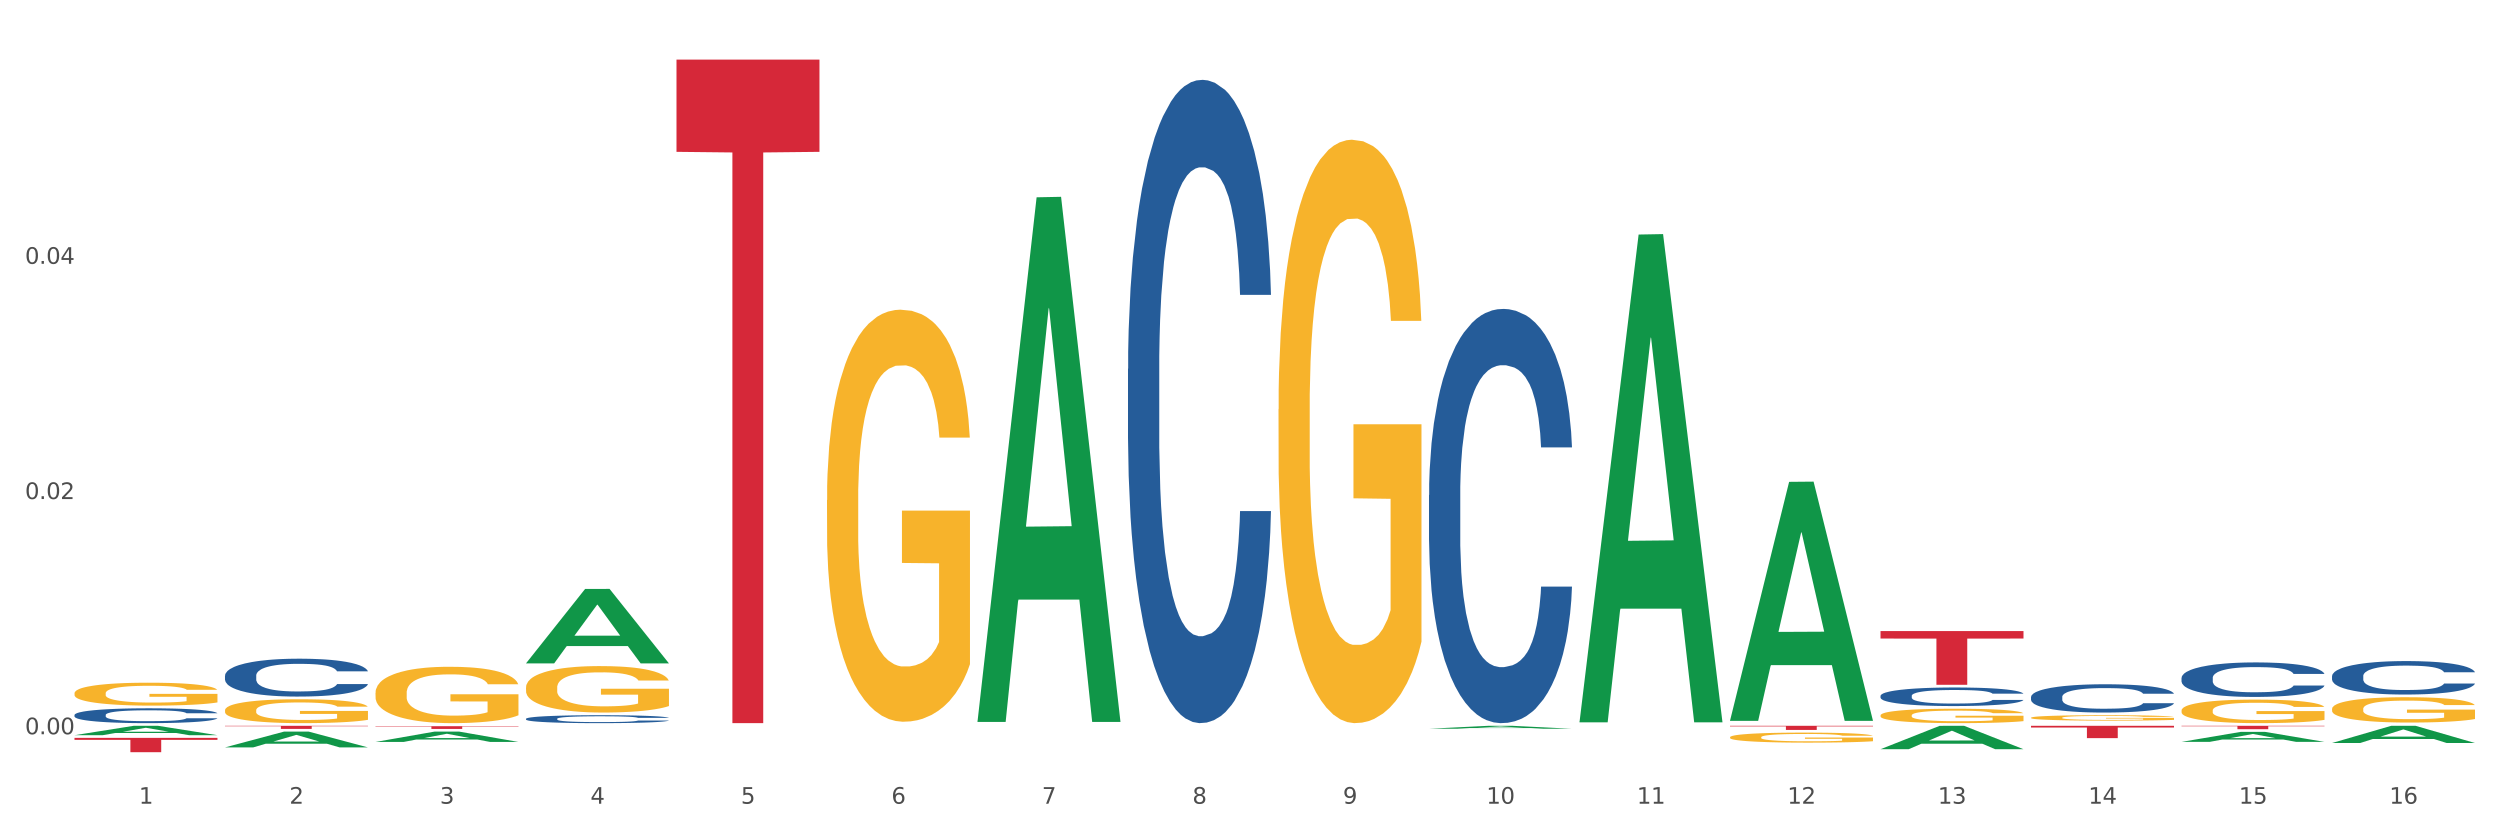 <?xml version="1.0" encoding="utf-8" standalone="no"?>
<!DOCTYPE svg PUBLIC "-//W3C//DTD SVG 1.1//EN"
  "http://www.w3.org/Graphics/SVG/1.1/DTD/svg11.dtd">
<svg xmlns:xlink="http://www.w3.org/1999/xlink" width="1080pt" height="360pt" viewBox="0 0 1080 360" xmlns="http://www.w3.org/2000/svg" version="1.1">
 <rect x="0" y="0" width="1080" height="360" fill="#333333" stroke="none"/>
 <defs>
  <style type="text/css">*{stroke-linejoin: round; stroke-linecap: butt}</style>
 </defs>
 <g id="figure_1">
  <g id="patch_1">
   <path d="M 0 360 
L 1080 360 
L 1080 0 
L 0 0 
z
" style="fill: #ffffff; stroke: #ffffff; stroke-linejoin: miter"/>
  </g>
  <g id="axes_1">
   <g id="matplotlib.axis_1">
    <g id="xtick_1">
     <g id="text_1">
      <!-- 1 -->
      <g style="fill: #4d4d4d" transform="translate(60.004 347.204) scale(0.096 -0.096)">
       <defs>
        <path id="DejaVuSans-31" d="M 794 531 
L 1825 531 
L 1825 4091 
L 703 3866 
L 703 4441 
L 1819 4666 
L 2450 4666 
L 2450 531 
L 3481 531 
L 3481 0 
L 794 0 
L 794 531 
z
" transform="scale(0.016)"/>
       </defs>
       <use xlink:href="#DejaVuSans-31"/>
      </g>
     </g>
    </g>
    <g id="xtick_2">
     <g id="text_2">
      <!-- 2 -->
      <g style="fill: #4d4d4d" transform="translate(125.021 347.204) scale(0.096 -0.096)">
       <defs>
        <path id="DejaVuSans-32" d="M 1228 531 
L 3431 531 
L 3431 0 
L 469 0 
L 469 531 
Q 828 903 1448 1529 
Q 2069 2156 2228 2338 
Q 2531 2678 2651 2914 
Q 2772 3150 2772 3378 
Q 2772 3750 2511 3984 
Q 2250 4219 1831 4219 
Q 1534 4219 1204 4116 
Q 875 4013 500 3803 
L 500 4441 
Q 881 4594 1212 4672 
Q 1544 4750 1819 4750 
Q 2544 4750 2975 4387 
Q 3406 4025 3406 3419 
Q 3406 3131 3298 2873 
Q 3191 2616 2906 2266 
Q 2828 2175 2409 1742 
Q 1991 1309 1228 531 
z
" transform="scale(0.016)"/>
       </defs>
       <use xlink:href="#DejaVuSans-32"/>
      </g>
     </g>
    </g>
    <g id="xtick_3">
     <g id="text_3">
      <!-- 3 -->
      <g style="fill: #4d4d4d" transform="translate(190.039 347.204) scale(0.096 -0.096)">
       <defs>
        <path id="DejaVuSans-33" d="M 2597 2516 
Q 3050 2419 3304 2112 
Q 3559 1806 3559 1356 
Q 3559 666 3084 287 
Q 2609 -91 1734 -91 
Q 1441 -91 1130 -33 
Q 819 25 488 141 
L 488 750 
Q 750 597 1062 519 
Q 1375 441 1716 441 
Q 2309 441 2620 675 
Q 2931 909 2931 1356 
Q 2931 1769 2642 2001 
Q 2353 2234 1838 2234 
L 1294 2234 
L 1294 2753 
L 1863 2753 
Q 2328 2753 2575 2939 
Q 2822 3125 2822 3475 
Q 2822 3834 2567 4026 
Q 2313 4219 1838 4219 
Q 1578 4219 1281 4162 
Q 984 4106 628 3988 
L 628 4550 
Q 988 4650 1302 4700 
Q 1616 4750 1894 4750 
Q 2613 4750 3031 4423 
Q 3450 4097 3450 3541 
Q 3450 3153 3228 2886 
Q 3006 2619 2597 2516 
z
" transform="scale(0.016)"/>
       </defs>
       <use xlink:href="#DejaVuSans-33"/>
      </g>
     </g>
    </g>
    <g id="xtick_4">
     <g id="text_4">
      <!-- 4 -->
      <g style="fill: #4d4d4d" transform="translate(255.056 347.204) scale(0.096 -0.096)">
       <defs>
        <path id="DejaVuSans-34" d="M 2419 4116 
L 825 1625 
L 2419 1625 
L 2419 4116 
z
M 2253 4666 
L 3047 4666 
L 3047 1625 
L 3713 1625 
L 3713 1100 
L 3047 1100 
L 3047 0 
L 2419 0 
L 2419 1100 
L 313 1100 
L 313 1709 
L 2253 4666 
z
" transform="scale(0.016)"/>
       </defs>
       <use xlink:href="#DejaVuSans-34"/>
      </g>
     </g>
    </g>
    <g id="xtick_5">
     <g id="text_5">
      <!-- 5 -->
      <g style="fill: #4d4d4d" transform="translate(320.073 347.204) scale(0.096 -0.096)">
       <defs>
        <path id="DejaVuSans-35" d="M 691 4666 
L 3169 4666 
L 3169 4134 
L 1269 4134 
L 1269 2991 
Q 1406 3038 1543 3061 
Q 1681 3084 1819 3084 
Q 2600 3084 3056 2656 
Q 3513 2228 3513 1497 
Q 3513 744 3044 326 
Q 2575 -91 1722 -91 
Q 1428 -91 1123 -41 
Q 819 9 494 109 
L 494 744 
Q 775 591 1075 516 
Q 1375 441 1709 441 
Q 2250 441 2565 725 
Q 2881 1009 2881 1497 
Q 2881 1984 2565 2268 
Q 2250 2553 1709 2553 
Q 1456 2553 1204 2497 
Q 953 2441 691 2322 
L 691 4666 
z
" transform="scale(0.016)"/>
       </defs>
       <use xlink:href="#DejaVuSans-35"/>
      </g>
     </g>
    </g>
    <g id="xtick_6">
     <g id="text_6">
      <!-- 6 -->
      <g style="fill: #4d4d4d" transform="translate(385.09 347.204) scale(0.096 -0.096)">
       <defs>
        <path id="DejaVuSans-36" d="M 2113 2584 
Q 1688 2584 1439 2293 
Q 1191 2003 1191 1497 
Q 1191 994 1439 701 
Q 1688 409 2113 409 
Q 2538 409 2786 701 
Q 3034 994 3034 1497 
Q 3034 2003 2786 2293 
Q 2538 2584 2113 2584 
z
M 3366 4563 
L 3366 3988 
Q 3128 4100 2886 4159 
Q 2644 4219 2406 4219 
Q 1781 4219 1451 3797 
Q 1122 3375 1075 2522 
Q 1259 2794 1537 2939 
Q 1816 3084 2150 3084 
Q 2853 3084 3261 2657 
Q 3669 2231 3669 1497 
Q 3669 778 3244 343 
Q 2819 -91 2113 -91 
Q 1303 -91 875 529 
Q 447 1150 447 2328 
Q 447 3434 972 4092 
Q 1497 4750 2381 4750 
Q 2619 4750 2861 4703 
Q 3103 4656 3366 4563 
z
" transform="scale(0.016)"/>
       </defs>
       <use xlink:href="#DejaVuSans-36"/>
      </g>
     </g>
    </g>
    <g id="xtick_7">
     <g id="text_7">
      <!-- 7 -->
      <g style="fill: #4d4d4d" transform="translate(450.108 347.204) scale(0.096 -0.096)">
       <defs>
        <path id="DejaVuSans-37" d="M 525 4666 
L 3525 4666 
L 3525 4397 
L 1831 0 
L 1172 0 
L 2766 4134 
L 525 4134 
L 525 4666 
z
" transform="scale(0.016)"/>
       </defs>
       <use xlink:href="#DejaVuSans-37"/>
      </g>
     </g>
    </g>
    <g id="xtick_8">
     <g id="text_8">
      <!-- 8 -->
      <g style="fill: #4d4d4d" transform="translate(515.125 347.204) scale(0.096 -0.096)">
       <defs>
        <path id="DejaVuSans-38" d="M 2034 2216 
Q 1584 2216 1326 1975 
Q 1069 1734 1069 1313 
Q 1069 891 1326 650 
Q 1584 409 2034 409 
Q 2484 409 2743 651 
Q 3003 894 3003 1313 
Q 3003 1734 2745 1975 
Q 2488 2216 2034 2216 
z
M 1403 2484 
Q 997 2584 770 2862 
Q 544 3141 544 3541 
Q 544 4100 942 4425 
Q 1341 4750 2034 4750 
Q 2731 4750 3128 4425 
Q 3525 4100 3525 3541 
Q 3525 3141 3298 2862 
Q 3072 2584 2669 2484 
Q 3125 2378 3379 2068 
Q 3634 1759 3634 1313 
Q 3634 634 3220 271 
Q 2806 -91 2034 -91 
Q 1263 -91 848 271 
Q 434 634 434 1313 
Q 434 1759 690 2068 
Q 947 2378 1403 2484 
z
M 1172 3481 
Q 1172 3119 1398 2916 
Q 1625 2713 2034 2713 
Q 2441 2713 2670 2916 
Q 2900 3119 2900 3481 
Q 2900 3844 2670 4047 
Q 2441 4250 2034 4250 
Q 1625 4250 1398 4047 
Q 1172 3844 1172 3481 
z
" transform="scale(0.016)"/>
       </defs>
       <use xlink:href="#DejaVuSans-38"/>
      </g>
     </g>
    </g>
    <g id="xtick_9">
     <g id="text_9">
      <!-- 9 -->
      <g style="fill: #4d4d4d" transform="translate(580.142 347.204) scale(0.096 -0.096)">
       <defs>
        <path id="DejaVuSans-39" d="M 703 97 
L 703 672 
Q 941 559 1184 500 
Q 1428 441 1663 441 
Q 2288 441 2617 861 
Q 2947 1281 2994 2138 
Q 2813 1869 2534 1725 
Q 2256 1581 1919 1581 
Q 1219 1581 811 2004 
Q 403 2428 403 3163 
Q 403 3881 828 4315 
Q 1253 4750 1959 4750 
Q 2769 4750 3195 4129 
Q 3622 3509 3622 2328 
Q 3622 1225 3098 567 
Q 2575 -91 1691 -91 
Q 1453 -91 1209 -44 
Q 966 3 703 97 
z
M 1959 2075 
Q 2384 2075 2632 2365 
Q 2881 2656 2881 3163 
Q 2881 3666 2632 3958 
Q 2384 4250 1959 4250 
Q 1534 4250 1286 3958 
Q 1038 3666 1038 3163 
Q 1038 2656 1286 2365 
Q 1534 2075 1959 2075 
z
" transform="scale(0.016)"/>
       </defs>
       <use xlink:href="#DejaVuSans-39"/>
      </g>
     </g>
    </g>
    <g id="xtick_10">
     <g id="text_10">
      <!-- 10 -->
      <g style="fill: #4d4d4d" transform="translate(642.105 347.204) scale(0.096 -0.096)">
       <defs>
        <path id="DejaVuSans-30" d="M 2034 4250 
Q 1547 4250 1301 3770 
Q 1056 3291 1056 2328 
Q 1056 1369 1301 889 
Q 1547 409 2034 409 
Q 2525 409 2770 889 
Q 3016 1369 3016 2328 
Q 3016 3291 2770 3770 
Q 2525 4250 2034 4250 
z
M 2034 4750 
Q 2819 4750 3233 4129 
Q 3647 3509 3647 2328 
Q 3647 1150 3233 529 
Q 2819 -91 2034 -91 
Q 1250 -91 836 529 
Q 422 1150 422 2328 
Q 422 3509 836 4129 
Q 1250 4750 2034 4750 
z
" transform="scale(0.016)"/>
       </defs>
       <use xlink:href="#DejaVuSans-31"/>
       <use xlink:href="#DejaVuSans-30" transform="translate(63.623 0)"/>
      </g>
     </g>
    </g>
    <g id="xtick_11">
     <g id="text_11">
      <!-- 11 -->
      <g style="fill: #4d4d4d" transform="translate(707.123 347.204) scale(0.096 -0.096)">
       <use xlink:href="#DejaVuSans-31"/>
       <use xlink:href="#DejaVuSans-31" transform="translate(63.623 0)"/>
      </g>
     </g>
    </g>
    <g id="xtick_12">
     <g id="text_12">
      <!-- 12 -->
      <g style="fill: #4d4d4d" transform="translate(772.14 347.204) scale(0.096 -0.096)">
       <use xlink:href="#DejaVuSans-31"/>
       <use xlink:href="#DejaVuSans-32" transform="translate(63.623 0)"/>
      </g>
     </g>
    </g>
    <g id="xtick_13">
     <g id="text_13">
      <!-- 13 -->
      <g style="fill: #4d4d4d" transform="translate(837.157 347.204) scale(0.096 -0.096)">
       <use xlink:href="#DejaVuSans-31"/>
       <use xlink:href="#DejaVuSans-33" transform="translate(63.623 0)"/>
      </g>
     </g>
    </g>
    <g id="xtick_14">
     <g id="text_14">
      <!-- 14 -->
      <g style="fill: #4d4d4d" transform="translate(902.174 347.204) scale(0.096 -0.096)">
       <use xlink:href="#DejaVuSans-31"/>
       <use xlink:href="#DejaVuSans-34" transform="translate(63.623 0)"/>
      </g>
     </g>
    </g>
    <g id="xtick_15">
     <g id="text_15">
      <!-- 15 -->
      <g style="fill: #4d4d4d" transform="translate(967.192 347.204) scale(0.096 -0.096)">
       <use xlink:href="#DejaVuSans-31"/>
       <use xlink:href="#DejaVuSans-35" transform="translate(63.623 0)"/>
      </g>
     </g>
    </g>
    <g id="xtick_16">
     <g id="text_16">
      <!-- 16 -->
      <g style="fill: #4d4d4d" transform="translate(1032.209 347.204) scale(0.096 -0.096)">
       <use xlink:href="#DejaVuSans-31"/>
       <use xlink:href="#DejaVuSans-36" transform="translate(63.623 0)"/>
      </g>
     </g>
    </g>
    <g id="xtick_17"/>
    <g id="xtick_18"/>
    <g id="xtick_19"/>
    <g id="xtick_20"/>
    <g id="xtick_21"/>
    <g id="xtick_22"/>
    <g id="xtick_23"/>
    <g id="xtick_24"/>
    <g id="xtick_25"/>
    <g id="xtick_26"/>
    <g id="xtick_27"/>
    <g id="xtick_28"/>
    <g id="xtick_29"/>
    <g id="xtick_30"/>
    <g id="xtick_31"/>
   </g>
   <g id="matplotlib.axis_2">
    <g id="ytick_1">
     <g id="text_17">
      <!-- 0.00 -->
      <g style="fill: #4d4d4d" transform="translate(10.8 317.199) scale(0.096 -0.096)">
       <defs>
        <path id="DejaVuSans-2e" d="M 684 794 
L 1344 794 
L 1344 0 
L 684 0 
L 684 794 
z
" transform="scale(0.016)"/>
       </defs>
       <use xlink:href="#DejaVuSans-30"/>
       <use xlink:href="#DejaVuSans-2e" transform="translate(63.623 0)"/>
       <use xlink:href="#DejaVuSans-30" transform="translate(95.41 0)"/>
       <use xlink:href="#DejaVuSans-30" transform="translate(159.033 0)"/>
      </g>
     </g>
    </g>
    <g id="ytick_2">
     <g id="text_18">
      <!-- 0.02 -->
      <g style="fill: #4d4d4d" transform="translate(10.8 215.584) scale(0.096 -0.096)">
       <use xlink:href="#DejaVuSans-30"/>
       <use xlink:href="#DejaVuSans-2e" transform="translate(63.623 0)"/>
       <use xlink:href="#DejaVuSans-30" transform="translate(95.41 0)"/>
       <use xlink:href="#DejaVuSans-32" transform="translate(159.033 0)"/>
      </g>
     </g>
    </g>
    <g id="ytick_3">
     <g id="text_19">
      <!-- 0.04 -->
      <g style="fill: #4d4d4d" transform="translate(10.8 113.969) scale(0.096 -0.096)">
       <use xlink:href="#DejaVuSans-30"/>
       <use xlink:href="#DejaVuSans-2e" transform="translate(63.623 0)"/>
       <use xlink:href="#DejaVuSans-30" transform="translate(95.41 0)"/>
       <use xlink:href="#DejaVuSans-34" transform="translate(159.033 0)"/>
      </g>
     </g>
    </g>
    <g id="ytick_4"/>
    <g id="ytick_5"/>
    <g id="ytick_6"/>
   </g>
   <g id="PolyCollection_1">
    <path d="M 617.33 314.816 
L 617.394 314.814 
L 642.865 313.553 
L 653.435 313.552 
L 679.097 314.818 
L 666.871 314.818 
L 661.331 314.523 
L 635.032 314.523 
L 634.841 314.528 
L 629.492 314.818 
L 617.33 314.818 
L 617.33 314.816 
L 638.343 314.347 
L 658.02 314.346 
L 648.277 313.822 
L 648.15 313.819 
L 648.022 313.823 
L 638.28 314.346 
L 638.343 314.347 
L 617.33 314.816 
z
" clip-path="url(#pe4c77bb2f1)" style="fill: #109648"/>
    <path d="M 162.209 320.513 
L 162.273 320.509 
L 187.744 316.051 
L 198.314 316.047 
L 223.976 320.521 
L 211.75 320.521 
L 206.21 319.479 
L 179.912 319.479 
L 179.721 319.496 
L 174.372 320.521 
L 162.209 320.521 
L 162.209 320.513 
L 183.223 318.858 
L 202.899 318.853 
L 193.156 317.001 
L 193.029 316.992 
L 192.902 317.005 
L 183.159 318.853 
L 183.223 318.858 
L 162.209 320.513 
z
" clip-path="url(#pe4c77bb2f1)" style="fill: #109648"/>
    <path d="M 97.192 322.87 
L 97.256 322.864 
L 122.727 316.046 
L 133.297 316.039 
L 158.959 322.883 
L 146.733 322.883 
L 141.193 321.29 
L 114.894 321.29 
L 114.703 321.315 
L 109.354 322.883 
L 97.192 322.883 
L 97.192 322.87 
L 118.206 320.339 
L 137.882 320.332 
L 128.139 317.498 
L 128.012 317.485 
L 127.884 317.505 
L 118.142 320.332 
L 118.206 320.339 
L 97.192 322.87 
z
" clip-path="url(#pe4c77bb2f1)" style="fill: #109648"/>
    <path d="M 32.175 299.503 
L 32.248 299.494 
L 32.248 299.168 
L 32.394 298.888 
L 33.123 298.209 
L 34.217 297.648 
L 35.019 297.35 
L 35.821 297.106 
L 36.769 296.861 
L 37.936 296.608 
L 40.051 296.237 
L 41.363 296.047 
L 42.968 295.848 
L 45.885 295.559 
L 47.999 295.396 
L 50.187 295.26 
L 53.76 295.097 
L 56.094 295.025 
L 58.573 294.971 
L 61.563 294.935 
L 63.824 294.926 
L 68.783 294.953 
L 73.012 295.034 
L 75.054 295.097 
L 77.679 295.206 
L 79.065 295.278 
L 81.326 295.423 
L 83.659 295.613 
L 85.263 295.776 
L 87.67 296.083 
L 89.493 296.391 
L 91.17 296.771 
L 92.045 297.033 
L 92.702 297.278 
L 93.285 297.558 
L 93.868 298.001 
L 80.742 298.001 
L 80.232 297.685 
L 79.43 297.386 
L 78.263 297.097 
L 77.242 296.916 
L 75.492 296.69 
L 73.887 296.545 
L 72.21 296.436 
L 70.168 296.346 
L 68.564 296.301 
L 66.303 296.264 
L 61.855 296.273 
L 58.865 296.346 
L 56.823 296.436 
L 55.511 296.518 
L 54.344 296.608 
L 53.031 296.735 
L 51.5 296.925 
L 50.406 297.097 
L 49.312 297.314 
L 48.437 297.531 
L 47.635 297.784 
L 46.979 298.056 
L 46.468 298.336 
L 46.031 298.68 
L 45.666 299.25 
L 45.666 300.489 
L 45.812 300.769 
L 46.176 301.14 
L 46.614 301.421 
L 47.343 301.755 
L 47.999 301.982 
L 49.239 302.307 
L 50.625 302.579 
L 51.719 302.75 
L 52.812 302.895 
L 54.708 303.094 
L 56.823 303.257 
L 58.646 303.357 
L 61.126 303.447 
L 62.803 303.483 
L 64.261 303.501 
L 67.835 303.501 
L 70.387 303.474 
L 73.231 303.411 
L 75.419 303.329 
L 77.242 303.23 
L 79.284 303.067 
L 80.596 302.913 
L 80.596 301.023 
L 64.553 301.014 
L 64.553 299.756 
L 93.941 299.756 
L 93.941 303.447 
L 92.702 303.637 
L 91.316 303.809 
L 89.858 303.963 
L 87.67 304.153 
L 85.045 304.334 
L 82.711 304.46 
L 80.232 304.569 
L 77.315 304.668 
L 73.523 304.759 
L 71.189 304.795 
L 68.272 304.822 
L 64.845 304.831 
L 61.855 304.813 
L 58.938 304.768 
L 55.875 304.686 
L 52.885 304.569 
L 50.625 304.451 
L 48.364 304.306 
L 45.958 304.116 
L 44.062 303.935 
L 42.603 303.773 
L 40.999 303.565 
L 39.249 303.293 
L 37.936 303.049 
L 36.769 302.796 
L 35.529 302.47 
L 34.654 302.19 
L 33.779 301.837 
L 33.269 301.574 
L 32.685 301.167 
L 32.248 300.597 
L 32.175 299.503 
z
" clip-path="url(#pe4c77bb2f1)" style="fill: #f7b32b"/>
    <path d="M 97.192 306.846 
L 97.265 306.836 
L 97.265 306.497 
L 97.411 306.204 
L 98.14 305.497 
L 99.234 304.912 
L 100.036 304.601 
L 100.838 304.346 
L 101.786 304.091 
L 102.953 303.827 
L 105.068 303.441 
L 106.381 303.243 
L 107.985 303.035 
L 110.902 302.733 
L 113.017 302.564 
L 115.204 302.422 
L 118.778 302.252 
L 121.111 302.177 
L 123.591 302.12 
L 126.58 302.083 
L 128.841 302.073 
L 133.8 302.101 
L 138.03 302.186 
L 140.071 302.252 
L 142.697 302.365 
L 144.082 302.441 
L 146.343 302.592 
L 148.676 302.79 
L 150.281 302.96 
L 152.687 303.28 
L 154.51 303.601 
L 156.188 303.997 
L 157.063 304.271 
L 157.719 304.525 
L 158.302 304.818 
L 158.886 305.28 
L 145.759 305.28 
L 145.249 304.95 
L 144.447 304.639 
L 143.28 304.337 
L 142.259 304.148 
L 140.509 303.912 
L 138.905 303.761 
L 137.227 303.648 
L 135.185 303.554 
L 133.581 303.507 
L 131.321 303.469 
L 126.872 303.478 
L 123.882 303.554 
L 121.84 303.648 
L 120.528 303.733 
L 119.361 303.827 
L 118.048 303.959 
L 116.517 304.157 
L 115.423 304.337 
L 114.329 304.563 
L 113.454 304.789 
L 112.652 305.054 
L 111.996 305.336 
L 111.485 305.629 
L 111.048 305.987 
L 110.683 306.581 
L 110.683 307.874 
L 110.829 308.166 
L 111.194 308.553 
L 111.631 308.845 
L 112.36 309.194 
L 113.017 309.43 
L 114.256 309.769 
L 115.642 310.052 
L 116.736 310.232 
L 117.83 310.382 
L 119.726 310.59 
L 121.84 310.76 
L 123.664 310.863 
L 126.143 310.958 
L 127.82 310.995 
L 129.279 311.014 
L 132.852 311.014 
L 135.404 310.986 
L 138.248 310.92 
L 140.436 310.835 
L 142.259 310.731 
L 144.301 310.562 
L 145.614 310.401 
L 145.614 308.43 
L 129.57 308.421 
L 129.57 307.11 
L 158.959 307.11 
L 158.959 310.958 
L 157.719 311.156 
L 156.333 311.335 
L 154.875 311.495 
L 152.687 311.693 
L 150.062 311.882 
L 147.728 312.014 
L 145.249 312.127 
L 142.332 312.231 
L 138.54 312.325 
L 136.206 312.363 
L 133.289 312.391 
L 129.862 312.401 
L 126.872 312.382 
L 123.955 312.335 
L 120.892 312.25 
L 117.903 312.127 
L 115.642 312.005 
L 113.381 311.854 
L 110.975 311.656 
L 109.079 311.467 
L 107.62 311.297 
L 106.016 311.08 
L 104.266 310.797 
L 102.953 310.543 
L 101.786 310.279 
L 100.547 309.939 
L 99.672 309.647 
L 98.797 309.279 
L 98.286 309.005 
L 97.703 308.581 
L 97.265 307.987 
L 97.192 306.846 
z
" clip-path="url(#pe4c77bb2f1)" style="fill: #f7b32b"/>
    <path d="M 812.382 323.642 
L 812.446 323.633 
L 837.916 313.561 
L 848.487 313.552 
L 874.148 323.661 
L 861.922 323.661 
L 856.382 321.307 
L 830.084 321.307 
L 829.893 321.345 
L 824.544 323.661 
L 812.382 323.661 
L 812.382 323.642 
L 833.395 319.902 
L 853.071 319.893 
L 843.329 315.707 
L 843.201 315.688 
L 843.074 315.716 
L 833.332 319.893 
L 833.395 319.902 
L 812.382 323.642 
z
" clip-path="url(#pe4c77bb2f1)" style="fill: #109648"/>
    <path d="M 747.365 311.219 
L 747.428 311.122 
L 772.899 208.158 
L 783.469 208.061 
L 809.131 311.413 
L 796.905 311.413 
L 791.365 287.346 
L 765.067 287.346 
L 764.876 287.734 
L 759.527 311.413 
L 747.365 311.413 
L 747.365 311.219 
L 768.378 272.984 
L 788.054 272.887 
L 778.312 230.09 
L 778.184 229.896 
L 778.057 230.187 
L 768.314 272.887 
L 768.378 272.984 
L 747.365 311.219 
z
" clip-path="url(#pe4c77bb2f1)" style="fill: #109648"/>
    <path d="M 682.347 311.665 
L 682.411 311.467 
L 707.882 101.323 
L 718.452 101.125 
L 744.114 312.061 
L 731.888 312.061 
L 726.348 262.942 
L 700.05 262.942 
L 699.859 263.734 
L 694.51 312.061 
L 682.347 312.061 
L 682.347 311.665 
L 703.361 233.629 
L 723.037 233.431 
L 713.294 146.085 
L 713.167 145.689 
L 713.04 146.283 
L 703.297 233.431 
L 703.361 233.629 
L 682.347 311.665 
z
" clip-path="url(#pe4c77bb2f1)" style="fill: #109648"/>
    <path d="M 942.416 320.483 
L 942.48 320.479 
L 967.951 316.179 
L 978.521 316.175 
L 1004.183 320.492 
L 991.957 320.492 
L 986.417 319.486 
L 960.118 319.486 
L 959.927 319.503 
L 954.579 320.492 
L 942.416 320.492 
L 942.416 320.483 
L 963.43 318.887 
L 983.106 318.883 
L 973.363 317.095 
L 973.236 317.087 
L 973.109 317.099 
L 963.366 318.883 
L 963.43 318.887 
L 942.416 320.483 
z
" clip-path="url(#pe4c77bb2f1)" style="fill: #109648"/>
    <path d="M 1007.434 320.969 
L 1007.497 320.962 
L 1032.968 313.559 
L 1043.538 313.552 
L 1069.2 320.983 
L 1056.974 320.983 
L 1051.434 319.252 
L 1025.136 319.252 
L 1024.945 319.28 
L 1019.596 320.983 
L 1007.434 320.983 
L 1007.434 320.969 
L 1028.447 318.22 
L 1048.123 318.213 
L 1038.38 315.136 
L 1038.253 315.122 
L 1038.126 315.143 
L 1028.383 318.213 
L 1028.447 318.22 
L 1007.434 320.969 
z
" clip-path="url(#pe4c77bb2f1)" style="fill: #109648"/>
    <path d="M 812.382 300.598 
L 812.455 300.59 
L 812.455 300.385 
L 812.674 300.107 
L 813.477 299.594 
L 814.499 299.206 
L 816.251 298.751 
L 817.201 298.561 
L 818.442 298.349 
L 820.997 298.004 
L 823.917 297.711 
L 825.962 297.55 
L 827.495 297.447 
L 830.926 297.264 
L 832.898 297.184 
L 834.942 297.118 
L 836.694 297.074 
L 839.615 297.022 
L 841.951 297 
L 844.652 296.993 
L 846.916 297 
L 849.909 297.03 
L 854.29 297.118 
L 855.969 297.169 
L 858.232 297.257 
L 860.568 297.374 
L 862.467 297.491 
L 864.657 297.66 
L 866.92 297.88 
L 869.111 298.158 
L 870.644 298.414 
L 871.885 298.686 
L 872.98 299.015 
L 873.783 299.374 
L 874.148 299.675 
L 860.787 299.675 
L 860.422 299.403 
L 859.692 299.11 
L 858.962 298.913 
L 858.159 298.751 
L 856.918 298.568 
L 855.823 298.451 
L 853.998 298.312 
L 852.318 298.224 
L 850.931 298.173 
L 849.252 298.129 
L 845.674 298.085 
L 843.119 298.085 
L 841.513 298.099 
L 839.542 298.136 
L 837.862 298.187 
L 835.891 298.275 
L 834.358 298.37 
L 832.825 298.495 
L 831.949 298.583 
L 830.634 298.744 
L 829.758 298.876 
L 828.59 299.103 
L 827.933 299.264 
L 826.765 299.682 
L 826.254 299.99 
L 826.035 300.202 
L 825.889 300.436 
L 825.889 301.579 
L 826.327 302.092 
L 826.692 302.312 
L 827.276 302.561 
L 828.371 302.883 
L 829.977 303.198 
L 831.657 303.426 
L 833.044 303.565 
L 834.358 303.667 
L 835.672 303.748 
L 837.278 303.821 
L 838.592 303.865 
L 840.564 303.909 
L 842.9 303.931 
L 844.725 303.931 
L 848.449 303.894 
L 850.128 303.858 
L 851.734 303.807 
L 853.486 303.726 
L 854.874 303.638 
L 855.677 303.572 
L 856.991 303.433 
L 858.013 303.286 
L 858.889 303.118 
L 859.473 302.971 
L 860.13 302.752 
L 860.641 302.503 
L 860.787 302.371 
L 874.148 302.371 
L 873.856 302.634 
L 873.345 302.891 
L 872.323 303.235 
L 871.52 303.433 
L 870.279 303.675 
L 868.965 303.88 
L 867.139 304.107 
L 865.46 304.275 
L 863.708 304.422 
L 861.81 304.554 
L 858.378 304.737 
L 857.137 304.788 
L 854.509 304.876 
L 852.464 304.927 
L 849.471 304.979 
L 846.405 305.008 
L 843.192 305.015 
L 840.345 305.001 
L 837.205 304.957 
L 835.234 304.913 
L 833.044 304.847 
L 830.488 304.744 
L 828.079 304.62 
L 825.816 304.473 
L 823.698 304.305 
L 821.727 304.114 
L 819.172 303.799 
L 817.274 303.492 
L 815.886 303.206 
L 814.937 302.964 
L 813.988 302.656 
L 813.477 302.444 
L 812.674 301.931 
L 812.382 301.455 
L 812.382 300.598 
z
" clip-path="url(#pe4c77bb2f1)" style="fill: #255c99"/>
    <path d="M 617.33 213.854 
L 617.403 213.691 
L 617.403 209.115 
L 617.622 202.905 
L 618.425 191.465 
L 619.447 182.803 
L 621.2 172.671 
L 622.149 168.422 
L 623.39 163.682 
L 625.945 156.001 
L 628.866 149.464 
L 630.91 145.869 
L 632.443 143.581 
L 635.875 139.495 
L 637.846 137.697 
L 639.89 136.226 
L 641.642 135.246 
L 644.563 134.102 
L 646.899 133.612 
L 649.601 133.448 
L 651.864 133.612 
L 654.857 134.265 
L 659.238 136.226 
L 660.917 137.37 
L 663.18 139.332 
L 665.517 141.946 
L 667.415 144.561 
L 669.605 148.32 
L 671.869 153.223 
L 674.059 159.433 
L 675.592 165.153 
L 676.833 171.2 
L 677.928 178.554 
L 678.732 186.562 
L 679.097 193.263 
L 665.736 193.263 
L 665.371 187.216 
L 664.641 180.679 
L 663.91 176.266 
L 663.107 172.671 
L 661.866 168.585 
L 660.771 165.97 
L 658.946 162.865 
L 657.267 160.904 
L 655.879 159.76 
L 654.2 158.779 
L 650.623 157.799 
L 648.067 157.799 
L 646.461 158.126 
L 644.49 158.943 
L 642.811 160.087 
L 640.839 162.048 
L 639.306 164.173 
L 637.773 166.951 
L 636.897 168.912 
L 635.583 172.507 
L 634.707 175.449 
L 633.538 180.515 
L 632.881 184.111 
L 631.713 193.426 
L 631.202 200.29 
L 630.983 205.029 
L 630.837 210.259 
L 630.837 235.754 
L 631.275 247.193 
L 631.64 252.096 
L 632.224 257.653 
L 633.319 264.844 
L 634.926 271.871 
L 636.605 276.937 
L 637.992 280.042 
L 639.306 282.33 
L 640.62 284.128 
L 642.227 285.762 
L 643.541 286.743 
L 645.512 287.723 
L 647.848 288.214 
L 649.674 288.214 
L 653.397 287.396 
L 655.076 286.579 
L 656.683 285.435 
L 658.435 283.638 
L 659.822 281.677 
L 660.625 280.206 
L 661.939 277.101 
L 662.961 273.832 
L 663.837 270.073 
L 664.422 266.805 
L 665.079 261.902 
L 665.59 256.345 
L 665.736 253.404 
L 679.097 253.404 
L 678.805 259.287 
L 678.293 265.007 
L 677.271 272.688 
L 676.468 277.101 
L 675.227 282.494 
L 673.913 287.07 
L 672.088 292.136 
L 670.408 295.895 
L 668.656 299.163 
L 666.758 302.105 
L 663.326 306.191 
L 662.085 307.335 
L 659.457 309.296 
L 657.413 310.44 
L 654.419 311.584 
L 651.353 312.237 
L 648.14 312.401 
L 645.293 312.074 
L 642.154 311.093 
L 640.182 310.113 
L 637.992 308.642 
L 635.437 306.354 
L 633.027 303.576 
L 630.764 300.307 
L 628.647 296.548 
L 626.675 292.299 
L 624.12 285.272 
L 622.222 278.408 
L 620.835 272.034 
L 619.886 266.641 
L 618.936 259.777 
L 618.425 255.038 
L 617.622 243.598 
L 617.33 232.975 
L 617.33 213.854 
z
" clip-path="url(#pe4c77bb2f1)" style="fill: #255c99"/>
    <path d="M 942.416 313.552 
L 1004.183 313.552 
L 1004.183 313.757 
L 979.886 313.758 
L 979.886 315.024 
L 966.567 315.024 
L 966.567 313.758 
L 942.416 313.757 
L 942.416 313.553 
L 942.416 313.552 
z
" clip-path="url(#pe4c77bb2f1)" style="fill: #d62839"/>
    <path d="M 877.399 313.552 
L 939.166 313.552 
L 939.166 314.293 
L 914.869 314.298 
L 914.869 318.883 
L 901.549 318.883 
L 901.549 314.298 
L 877.399 314.293 
L 877.399 313.557 
L 877.399 313.552 
z
" clip-path="url(#pe4c77bb2f1)" style="fill: #d62839"/>
    <path d="M 812.382 272.631 
L 874.148 272.631 
L 874.148 275.856 
L 849.852 275.878 
L 849.852 295.842 
L 836.532 295.842 
L 836.532 275.878 
L 812.382 275.856 
L 812.382 272.653 
L 812.382 272.631 
z
" clip-path="url(#pe4c77bb2f1)" style="fill: #d62839"/>
    <path d="M 32.175 308.866 
L 32.248 308.86 
L 32.248 308.696 
L 32.467 308.473 
L 33.27 308.063 
L 34.292 307.752 
L 36.045 307.389 
L 36.994 307.237 
L 38.235 307.067 
L 40.79 306.791 
L 43.711 306.557 
L 45.755 306.428 
L 47.288 306.346 
L 50.72 306.199 
L 52.691 306.135 
L 54.735 306.082 
L 56.487 306.047 
L 59.408 306.006 
L 61.744 305.988 
L 64.445 305.982 
L 66.709 305.988 
L 69.702 306.012 
L 74.083 306.082 
L 75.762 306.123 
L 78.025 306.193 
L 80.362 306.287 
L 82.26 306.381 
L 84.45 306.516 
L 86.713 306.692 
L 88.904 306.914 
L 90.437 307.119 
L 91.678 307.336 
L 92.773 307.6 
L 93.576 307.887 
L 93.941 308.128 
L 80.581 308.128 
L 80.216 307.911 
L 79.485 307.676 
L 78.755 307.518 
L 77.952 307.389 
L 76.711 307.243 
L 75.616 307.149 
L 73.791 307.037 
L 72.111 306.967 
L 70.724 306.926 
L 69.045 306.891 
L 65.468 306.856 
L 62.912 306.856 
L 61.306 306.867 
L 59.335 306.897 
L 57.655 306.938 
L 55.684 307.008 
L 54.151 307.084 
L 52.618 307.184 
L 51.742 307.254 
L 50.427 307.383 
L 49.551 307.489 
L 48.383 307.67 
L 47.726 307.799 
L 46.558 308.133 
L 46.047 308.38 
L 45.828 308.55 
L 45.682 308.737 
L 45.682 309.652 
L 46.12 310.062 
L 46.485 310.238 
L 47.069 310.437 
L 48.164 310.695 
L 49.77 310.947 
L 51.45 311.129 
L 52.837 311.24 
L 54.151 311.322 
L 55.465 311.387 
L 57.071 311.445 
L 58.386 311.481 
L 60.357 311.516 
L 62.693 311.533 
L 64.518 311.533 
L 68.242 311.504 
L 69.921 311.475 
L 71.527 311.434 
L 73.28 311.369 
L 74.667 311.299 
L 75.47 311.246 
L 76.784 311.135 
L 77.806 311.017 
L 78.682 310.883 
L 79.266 310.765 
L 79.923 310.59 
L 80.435 310.39 
L 80.581 310.285 
L 93.941 310.285 
L 93.649 310.496 
L 93.138 310.701 
L 92.116 310.976 
L 91.313 311.135 
L 90.072 311.328 
L 88.758 311.492 
L 86.932 311.674 
L 85.253 311.809 
L 83.501 311.926 
L 81.603 312.032 
L 78.171 312.178 
L 76.93 312.219 
L 74.302 312.289 
L 72.257 312.33 
L 69.264 312.372 
L 66.198 312.395 
L 62.985 312.401 
L 60.138 312.389 
L 56.998 312.354 
L 55.027 312.319 
L 52.837 312.266 
L 50.281 312.184 
L 47.872 312.084 
L 45.609 311.967 
L 43.492 311.832 
L 41.52 311.68 
L 38.965 311.428 
L 37.067 311.182 
L 35.679 310.953 
L 34.73 310.76 
L 33.781 310.513 
L 33.27 310.343 
L 32.467 309.933 
L 32.175 309.552 
L 32.175 308.866 
z
" clip-path="url(#pe4c77bb2f1)" style="fill: #255c99"/>
    <path d="M 32.175 318.76 
L 93.941 318.76 
L 93.941 319.62 
L 69.645 319.626 
L 69.645 324.95 
L 56.325 324.95 
L 56.325 319.626 
L 32.175 319.62 
L 32.175 318.766 
L 32.175 318.76 
z
" clip-path="url(#pe4c77bb2f1)" style="fill: #d62839"/>
    <path d="M 97.192 313.552 
L 158.959 313.552 
L 158.959 313.738 
L 134.662 313.739 
L 134.662 314.888 
L 121.343 314.888 
L 121.343 313.739 
L 97.192 313.738 
L 97.192 313.553 
L 97.192 313.552 
z
" clip-path="url(#pe4c77bb2f1)" style="fill: #d62839"/>
    <path d="M 162.209 313.714 
L 223.976 313.714 
L 223.976 313.879 
L 199.679 313.88 
L 199.679 314.896 
L 186.36 314.896 
L 186.36 313.88 
L 162.209 313.879 
L 162.209 313.716 
L 162.209 313.714 
z
" clip-path="url(#pe4c77bb2f1)" style="fill: #d62839"/>
    <path d="M 292.244 25.759 
L 354.01 25.759 
L 354.01 65.593 
L 329.714 65.862 
L 329.714 312.401 
L 316.394 312.401 
L 316.394 65.862 
L 292.244 65.593 
L 292.244 26.029 
L 292.244 25.759 
z
" clip-path="url(#pe4c77bb2f1)" style="fill: #d62839"/>
    <path d="M 487.296 159.36 
L 487.369 159.106 
L 487.369 152 
L 487.588 142.356 
L 488.391 124.59 
L 489.413 111.139 
L 491.165 95.403 
L 492.114 88.804 
L 493.356 81.444 
L 495.911 69.516 
L 498.831 59.364 
L 500.876 53.78 
L 502.409 50.227 
L 505.84 43.882 
L 507.811 41.09 
L 509.856 38.806 
L 511.608 37.283 
L 514.528 35.507 
L 516.865 34.745 
L 519.566 34.491 
L 521.829 34.745 
L 524.823 35.76 
L 529.203 38.806 
L 530.883 40.583 
L 533.146 43.628 
L 535.482 47.689 
L 537.38 51.75 
L 539.571 57.587 
L 541.834 65.201 
L 544.024 74.845 
L 545.558 83.728 
L 546.799 93.119 
L 547.894 104.54 
L 548.697 116.976 
L 549.062 127.382 
L 535.701 127.382 
L 535.336 117.991 
L 534.606 107.839 
L 533.876 100.987 
L 533.073 95.403 
L 531.832 89.058 
L 530.737 84.997 
L 528.911 80.175 
L 527.232 77.13 
L 525.845 75.353 
L 524.166 73.83 
L 520.588 72.307 
L 518.033 72.307 
L 516.427 72.815 
L 514.455 74.084 
L 512.776 75.861 
L 510.805 78.906 
L 509.272 82.206 
L 507.738 86.52 
L 506.862 89.566 
L 505.548 95.149 
L 504.672 99.718 
L 503.504 107.585 
L 502.847 113.169 
L 501.679 127.635 
L 501.168 138.295 
L 500.949 145.655 
L 500.803 153.777 
L 500.803 193.369 
L 501.241 211.135 
L 501.606 218.749 
L 502.19 227.378 
L 503.285 238.545 
L 504.891 249.459 
L 506.57 257.327 
L 507.957 262.149 
L 509.272 265.702 
L 510.586 268.494 
L 512.192 271.032 
L 513.506 272.554 
L 515.478 274.077 
L 517.814 274.839 
L 519.639 274.839 
L 523.363 273.57 
L 525.042 272.301 
L 526.648 270.524 
L 528.4 267.732 
L 529.787 264.687 
L 530.591 262.403 
L 531.905 257.58 
L 532.927 252.504 
L 533.803 246.667 
L 534.387 241.591 
L 535.044 233.977 
L 535.555 225.348 
L 535.701 220.78 
L 549.062 220.78 
L 548.77 229.916 
L 548.259 238.799 
L 547.237 250.728 
L 546.434 257.58 
L 545.193 265.956 
L 543.878 273.062 
L 542.053 280.93 
L 540.374 286.767 
L 538.622 291.843 
L 536.723 296.412 
L 533.292 302.756 
L 532.051 304.533 
L 529.422 307.579 
L 527.378 309.355 
L 524.385 311.132 
L 521.318 312.147 
L 518.106 312.401 
L 515.258 311.893 
L 512.119 310.37 
L 510.148 308.848 
L 507.957 306.563 
L 505.402 303.01 
L 502.993 298.696 
L 500.73 293.62 
L 498.612 287.782 
L 496.641 281.184 
L 494.086 270.27 
L 492.187 259.611 
L 490.8 249.713 
L 489.851 241.337 
L 488.902 230.678 
L 488.391 223.318 
L 487.588 205.552 
L 487.296 189.055 
L 487.296 159.36 
z
" clip-path="url(#pe4c77bb2f1)" style="fill: #255c99"/>
    <path d="M 227.227 310.511 
L 227.3 310.508 
L 227.3 310.421 
L 227.519 310.301 
L 228.322 310.082 
L 229.344 309.916 
L 231.096 309.722 
L 232.045 309.64 
L 233.287 309.549 
L 235.842 309.402 
L 238.762 309.277 
L 240.807 309.208 
L 242.34 309.164 
L 245.771 309.086 
L 247.743 309.051 
L 249.787 309.023 
L 251.539 309.004 
L 254.459 308.982 
L 256.796 308.973 
L 259.497 308.97 
L 261.76 308.973 
L 264.754 308.985 
L 269.134 309.023 
L 270.814 309.045 
L 273.077 309.083 
L 275.413 309.133 
L 277.312 309.183 
L 279.502 309.255 
L 281.765 309.349 
L 283.955 309.468 
L 285.489 309.578 
L 286.73 309.694 
L 287.825 309.835 
L 288.628 309.988 
L 288.993 310.117 
L 275.632 310.117 
L 275.267 310.001 
L 274.537 309.875 
L 273.807 309.791 
L 273.004 309.722 
L 271.763 309.643 
L 270.668 309.593 
L 268.842 309.534 
L 267.163 309.496 
L 265.776 309.474 
L 264.097 309.455 
L 260.519 309.437 
L 257.964 309.437 
L 256.358 309.443 
L 254.386 309.459 
L 252.707 309.48 
L 250.736 309.518 
L 249.203 309.559 
L 247.669 309.612 
L 246.793 309.65 
L 245.479 309.719 
L 244.603 309.775 
L 243.435 309.872 
L 242.778 309.941 
L 241.61 310.12 
L 241.099 310.251 
L 240.88 310.342 
L 240.734 310.442 
L 240.734 310.931 
L 241.172 311.151 
L 241.537 311.245 
L 242.121 311.351 
L 243.216 311.489 
L 244.822 311.624 
L 246.501 311.721 
L 247.889 311.78 
L 249.203 311.824 
L 250.517 311.859 
L 252.123 311.89 
L 253.437 311.909 
L 255.409 311.928 
L 257.745 311.937 
L 259.57 311.937 
L 263.294 311.921 
L 264.973 311.906 
L 266.579 311.884 
L 268.331 311.849 
L 269.718 311.812 
L 270.522 311.784 
L 271.836 311.724 
L 272.858 311.661 
L 273.734 311.589 
L 274.318 311.527 
L 274.975 311.433 
L 275.486 311.326 
L 275.632 311.27 
L 288.993 311.27 
L 288.701 311.382 
L 288.19 311.492 
L 287.168 311.639 
L 286.365 311.724 
L 285.124 311.827 
L 283.809 311.915 
L 281.984 312.012 
L 280.305 312.084 
L 278.553 312.147 
L 276.654 312.203 
L 273.223 312.282 
L 271.982 312.304 
L 269.353 312.341 
L 267.309 312.363 
L 264.316 312.385 
L 261.249 312.398 
L 258.037 312.401 
L 255.19 312.395 
L 252.05 312.376 
L 250.079 312.357 
L 247.889 312.329 
L 245.333 312.285 
L 242.924 312.232 
L 240.661 312.169 
L 238.543 312.097 
L 236.572 312.015 
L 234.017 311.881 
L 232.118 311.749 
L 230.731 311.627 
L 229.782 311.523 
L 228.833 311.392 
L 228.322 311.301 
L 227.519 311.082 
L 227.227 310.878 
L 227.227 310.511 
z
" clip-path="url(#pe4c77bb2f1)" style="fill: #255c99"/>
    <path d="M 97.192 291.907 
L 97.265 291.892 
L 97.265 291.474 
L 97.484 290.906 
L 98.287 289.859 
L 99.31 289.067 
L 101.062 288.14 
L 102.011 287.751 
L 103.252 287.318 
L 105.807 286.615 
L 108.728 286.017 
L 110.772 285.688 
L 112.305 285.479 
L 115.737 285.105 
L 117.708 284.941 
L 119.752 284.806 
L 121.505 284.716 
L 124.425 284.612 
L 126.761 284.567 
L 129.463 284.552 
L 131.726 284.567 
L 134.719 284.627 
L 139.1 284.806 
L 140.779 284.911 
L 143.042 285.09 
L 145.379 285.329 
L 147.277 285.569 
L 149.467 285.912 
L 151.731 286.361 
L 153.921 286.929 
L 155.454 287.452 
L 156.695 288.005 
L 157.79 288.678 
L 158.594 289.411 
L 158.959 290.024 
L 145.598 290.024 
L 145.233 289.47 
L 144.503 288.872 
L 143.773 288.469 
L 142.969 288.14 
L 141.728 287.766 
L 140.633 287.527 
L 138.808 287.243 
L 137.129 287.064 
L 135.741 286.959 
L 134.062 286.869 
L 130.485 286.779 
L 127.929 286.779 
L 126.323 286.809 
L 124.352 286.884 
L 122.673 286.989 
L 120.701 287.168 
L 119.168 287.362 
L 117.635 287.617 
L 116.759 287.796 
L 115.445 288.125 
L 114.569 288.394 
L 113.4 288.857 
L 112.743 289.186 
L 111.575 290.039 
L 111.064 290.666 
L 110.845 291.1 
L 110.699 291.578 
L 110.699 293.91 
L 111.137 294.957 
L 111.502 295.405 
L 112.086 295.914 
L 113.181 296.572 
L 114.788 297.214 
L 116.467 297.678 
L 117.854 297.962 
L 119.168 298.171 
L 120.482 298.336 
L 122.089 298.485 
L 123.403 298.575 
L 125.374 298.665 
L 127.71 298.709 
L 129.536 298.709 
L 133.259 298.635 
L 134.938 298.56 
L 136.545 298.455 
L 138.297 298.291 
L 139.684 298.111 
L 140.487 297.977 
L 141.801 297.693 
L 142.823 297.394 
L 143.7 297.05 
L 144.284 296.751 
L 144.941 296.302 
L 145.452 295.794 
L 145.598 295.525 
L 158.959 295.525 
L 158.667 296.063 
L 158.156 296.586 
L 157.133 297.289 
L 156.33 297.693 
L 155.089 298.186 
L 153.775 298.605 
L 151.95 299.068 
L 150.27 299.412 
L 148.518 299.711 
L 146.62 299.98 
L 143.188 300.354 
L 141.947 300.458 
L 139.319 300.638 
L 137.275 300.743 
L 134.281 300.847 
L 131.215 300.907 
L 128.002 300.922 
L 125.155 300.892 
L 122.016 300.802 
L 120.044 300.713 
L 117.854 300.578 
L 115.299 300.369 
L 112.889 300.115 
L 110.626 299.816 
L 108.509 299.472 
L 106.538 299.083 
L 103.982 298.44 
L 102.084 297.812 
L 100.697 297.229 
L 99.748 296.736 
L 98.798 296.108 
L 98.287 295.675 
L 97.484 294.628 
L 97.192 293.656 
L 97.192 291.907 
z
" clip-path="url(#pe4c77bb2f1)" style="fill: #255c99"/>
    <path d="M 1007.434 292.081 
L 1007.507 292.068 
L 1007.507 291.698 
L 1007.726 291.196 
L 1008.529 290.272 
L 1009.551 289.572 
L 1011.303 288.753 
L 1012.252 288.41 
L 1013.493 288.027 
L 1016.049 287.406 
L 1018.969 286.878 
L 1021.013 286.587 
L 1022.547 286.402 
L 1025.978 286.072 
L 1027.949 285.927 
L 1029.994 285.808 
L 1031.746 285.729 
L 1034.666 285.636 
L 1037.003 285.597 
L 1039.704 285.583 
L 1041.967 285.597 
L 1044.961 285.649 
L 1049.341 285.808 
L 1051.021 285.9 
L 1053.284 286.059 
L 1055.62 286.27 
L 1057.518 286.481 
L 1059.709 286.785 
L 1061.972 287.181 
L 1064.162 287.683 
L 1065.696 288.145 
L 1066.937 288.634 
L 1068.032 289.228 
L 1068.835 289.875 
L 1069.2 290.417 
L 1055.839 290.417 
L 1055.474 289.928 
L 1054.744 289.4 
L 1054.014 289.043 
L 1053.211 288.753 
L 1051.97 288.423 
L 1050.875 288.211 
L 1049.049 287.961 
L 1047.37 287.802 
L 1045.983 287.71 
L 1044.304 287.63 
L 1040.726 287.551 
L 1038.171 287.551 
L 1036.565 287.578 
L 1034.593 287.644 
L 1032.914 287.736 
L 1030.943 287.894 
L 1029.41 288.066 
L 1027.876 288.291 
L 1027 288.449 
L 1025.686 288.74 
L 1024.81 288.977 
L 1023.642 289.387 
L 1022.985 289.677 
L 1021.817 290.43 
L 1021.306 290.985 
L 1021.086 291.368 
L 1020.94 291.79 
L 1020.94 293.85 
L 1021.379 294.775 
L 1021.744 295.171 
L 1022.328 295.62 
L 1023.423 296.201 
L 1025.029 296.769 
L 1026.708 297.178 
L 1028.095 297.429 
L 1029.41 297.614 
L 1030.724 297.759 
L 1032.33 297.891 
L 1033.644 297.971 
L 1035.615 298.05 
L 1037.952 298.09 
L 1039.777 298.09 
L 1043.501 298.024 
L 1045.18 297.957 
L 1046.786 297.865 
L 1048.538 297.72 
L 1049.925 297.561 
L 1050.728 297.442 
L 1052.043 297.192 
L 1053.065 296.927 
L 1053.941 296.624 
L 1054.525 296.36 
L 1055.182 295.963 
L 1055.693 295.514 
L 1055.839 295.277 
L 1069.2 295.277 
L 1068.908 295.752 
L 1068.397 296.214 
L 1067.375 296.835 
L 1066.572 297.192 
L 1065.33 297.627 
L 1064.016 297.997 
L 1062.191 298.406 
L 1060.512 298.71 
L 1058.76 298.974 
L 1056.861 299.212 
L 1053.43 299.542 
L 1052.189 299.635 
L 1049.56 299.793 
L 1047.516 299.886 
L 1044.523 299.978 
L 1041.456 300.031 
L 1038.244 300.044 
L 1035.396 300.018 
L 1032.257 299.938 
L 1030.286 299.859 
L 1028.095 299.74 
L 1025.54 299.555 
L 1023.131 299.331 
L 1020.867 299.067 
L 1018.75 298.763 
L 1016.779 298.42 
L 1014.224 297.852 
L 1012.325 297.297 
L 1010.938 296.782 
L 1009.989 296.346 
L 1009.04 295.792 
L 1008.529 295.409 
L 1007.726 294.484 
L 1007.434 293.626 
L 1007.434 292.081 
z
" clip-path="url(#pe4c77bb2f1)" style="fill: #255c99"/>
    <path d="M 942.416 292.865 
L 942.489 292.851 
L 942.489 292.47 
L 942.708 291.952 
L 943.512 290.999 
L 944.534 290.277 
L 946.286 289.433 
L 947.235 289.079 
L 948.476 288.684 
L 951.032 288.044 
L 953.952 287.499 
L 955.996 287.2 
L 957.529 287.009 
L 960.961 286.669 
L 962.932 286.519 
L 964.976 286.396 
L 966.729 286.315 
L 969.649 286.219 
L 971.985 286.178 
L 974.687 286.165 
L 976.95 286.178 
L 979.943 286.233 
L 984.324 286.396 
L 986.003 286.492 
L 988.267 286.655 
L 990.603 286.873 
L 992.501 287.091 
L 994.691 287.404 
L 996.955 287.813 
L 999.145 288.33 
L 1000.678 288.807 
L 1001.919 289.31 
L 1003.015 289.923 
L 1003.818 290.59 
L 1004.183 291.149 
L 990.822 291.149 
L 990.457 290.645 
L 989.727 290.1 
L 988.997 289.733 
L 988.194 289.433 
L 986.952 289.093 
L 985.857 288.875 
L 984.032 288.616 
L 982.353 288.453 
L 980.966 288.357 
L 979.286 288.276 
L 975.709 288.194 
L 973.154 288.194 
L 971.547 288.221 
L 969.576 288.289 
L 967.897 288.384 
L 965.926 288.548 
L 964.392 288.725 
L 962.859 288.956 
L 961.983 289.12 
L 960.669 289.419 
L 959.793 289.664 
L 958.625 290.087 
L 957.967 290.386 
L 956.799 291.162 
L 956.288 291.734 
L 956.069 292.129 
L 955.923 292.565 
L 955.923 294.689 
L 956.361 295.643 
L 956.726 296.051 
L 957.31 296.514 
L 958.406 297.113 
L 960.012 297.699 
L 961.691 298.121 
L 963.078 298.38 
L 964.392 298.57 
L 965.707 298.72 
L 967.313 298.856 
L 968.627 298.938 
L 970.598 299.02 
L 972.935 299.06 
L 974.76 299.06 
L 978.483 298.992 
L 980.163 298.924 
L 981.769 298.829 
L 983.521 298.679 
L 984.908 298.516 
L 985.711 298.393 
L 987.025 298.135 
L 988.048 297.862 
L 988.924 297.549 
L 989.508 297.277 
L 990.165 296.868 
L 990.676 296.405 
L 990.822 296.16 
L 1004.183 296.16 
L 1003.891 296.65 
L 1003.38 297.127 
L 1002.358 297.767 
L 1001.554 298.135 
L 1000.313 298.584 
L 998.999 298.965 
L 997.174 299.387 
L 995.495 299.701 
L 993.742 299.973 
L 991.844 300.218 
L 988.413 300.558 
L 987.171 300.654 
L 984.543 300.817 
L 982.499 300.912 
L 979.505 301.008 
L 976.439 301.062 
L 973.227 301.076 
L 970.379 301.049 
L 967.24 300.967 
L 965.268 300.885 
L 963.078 300.763 
L 960.523 300.572 
L 958.114 300.341 
L 955.85 300.068 
L 953.733 299.755 
L 951.762 299.401 
L 949.206 298.815 
L 947.308 298.243 
L 945.921 297.712 
L 944.972 297.263 
L 944.023 296.691 
L 943.512 296.296 
L 942.708 295.343 
L 942.416 294.458 
L 942.416 292.865 
z
" clip-path="url(#pe4c77bb2f1)" style="fill: #255c99"/>
    <path d="M 877.399 301.092 
L 877.472 301.08 
L 877.472 300.768 
L 877.691 300.344 
L 878.494 299.563 
L 879.516 298.971 
L 881.269 298.279 
L 882.218 297.989 
L 883.459 297.665 
L 886.014 297.141 
L 888.935 296.695 
L 890.979 296.449 
L 892.512 296.293 
L 895.944 296.014 
L 897.915 295.891 
L 899.959 295.791 
L 901.711 295.724 
L 904.632 295.646 
L 906.968 295.612 
L 909.67 295.601 
L 911.933 295.612 
L 914.926 295.657 
L 919.307 295.791 
L 920.986 295.869 
L 923.249 296.003 
L 925.586 296.181 
L 927.484 296.36 
L 929.674 296.616 
L 931.938 296.951 
L 934.128 297.375 
L 935.661 297.766 
L 936.902 298.179 
L 937.997 298.681 
L 938.8 299.228 
L 939.166 299.685 
L 925.805 299.685 
L 925.44 299.272 
L 924.71 298.826 
L 923.979 298.525 
L 923.176 298.279 
L 921.935 298 
L 920.84 297.822 
L 919.015 297.61 
L 917.336 297.476 
L 915.948 297.398 
L 914.269 297.331 
L 910.692 297.264 
L 908.136 297.264 
L 906.53 297.286 
L 904.559 297.342 
L 902.88 297.42 
L 900.908 297.554 
L 899.375 297.699 
L 897.842 297.889 
L 896.966 298.023 
L 895.652 298.268 
L 894.775 298.469 
L 893.607 298.815 
L 892.95 299.06 
L 891.782 299.697 
L 891.271 300.165 
L 891.052 300.489 
L 890.906 300.846 
L 890.906 302.587 
L 891.344 303.368 
L 891.709 303.703 
L 892.293 304.082 
L 893.388 304.573 
L 894.995 305.053 
L 896.674 305.399 
L 898.061 305.611 
L 899.375 305.767 
L 900.689 305.89 
L 902.296 306.002 
L 903.61 306.069 
L 905.581 306.136 
L 907.917 306.169 
L 909.743 306.169 
L 913.466 306.113 
L 915.145 306.058 
L 916.751 305.979 
L 918.504 305.857 
L 919.891 305.723 
L 920.694 305.622 
L 922.008 305.41 
L 923.03 305.187 
L 923.906 304.93 
L 924.491 304.707 
L 925.148 304.372 
L 925.659 303.993 
L 925.805 303.792 
L 939.166 303.792 
L 938.873 304.194 
L 938.362 304.585 
L 937.34 305.109 
L 936.537 305.41 
L 935.296 305.779 
L 933.982 306.091 
L 932.157 306.437 
L 930.477 306.694 
L 928.725 306.917 
L 926.827 307.118 
L 923.395 307.397 
L 922.154 307.475 
L 919.526 307.609 
L 917.482 307.687 
L 914.488 307.765 
L 911.422 307.81 
L 908.209 307.821 
L 905.362 307.799 
L 902.223 307.732 
L 900.251 307.665 
L 898.061 307.564 
L 895.506 307.408 
L 893.096 307.218 
L 890.833 306.995 
L 888.716 306.738 
L 886.744 306.448 
L 884.189 305.968 
L 882.291 305.5 
L 880.904 305.064 
L 879.954 304.696 
L 879.005 304.227 
L 878.494 303.904 
L 877.691 303.123 
L 877.399 302.397 
L 877.399 301.092 
z
" clip-path="url(#pe4c77bb2f1)" style="fill: #255c99"/>
    <path d="M 747.365 313.552 
L 809.131 313.552 
L 809.131 313.8 
L 784.834 313.802 
L 784.834 315.336 
L 771.515 315.336 
L 771.515 313.802 
L 747.365 313.8 
L 747.365 313.554 
L 747.365 313.552 
z
" clip-path="url(#pe4c77bb2f1)" style="fill: #d62839"/>
    <path d="M 227.227 286.536 
L 227.29 286.505 
L 252.761 254.43 
L 263.331 254.4 
L 288.993 286.596 
L 276.767 286.596 
L 271.227 279.099 
L 244.929 279.099 
L 244.738 279.22 
L 239.389 286.596 
L 227.227 286.596 
L 227.227 286.536 
L 248.24 274.625 
L 267.916 274.594 
L 258.174 261.262 
L 258.046 261.202 
L 257.919 261.293 
L 248.176 274.594 
L 248.24 274.625 
L 227.227 286.536 
z
" clip-path="url(#pe4c77bb2f1)" style="fill: #109648"/>
    <path d="M 162.209 299.299 
L 162.282 299.277 
L 162.282 298.476 
L 162.428 297.786 
L 163.157 296.118 
L 164.251 294.739 
L 165.054 294.005 
L 165.856 293.404 
L 166.804 292.804 
L 167.97 292.181 
L 170.085 291.269 
L 171.398 290.802 
L 173.002 290.312 
L 175.919 289.601 
L 178.034 289.2 
L 180.222 288.867 
L 183.795 288.466 
L 186.128 288.288 
L 188.608 288.155 
L 191.598 288.066 
L 193.858 288.044 
L 198.817 288.11 
L 203.047 288.31 
L 205.089 288.466 
L 207.714 288.733 
L 209.099 288.911 
L 211.36 289.267 
L 213.694 289.734 
L 215.298 290.135 
L 217.704 290.891 
L 219.528 291.647 
L 221.205 292.581 
L 222.08 293.226 
L 222.736 293.827 
L 223.32 294.517 
L 223.903 295.607 
L 210.777 295.607 
L 210.266 294.828 
L 209.464 294.094 
L 208.297 293.382 
L 207.276 292.937 
L 205.526 292.381 
L 203.922 292.025 
L 202.245 291.758 
L 200.203 291.536 
L 198.598 291.425 
L 196.338 291.336 
L 191.889 291.358 
L 188.9 291.536 
L 186.858 291.758 
L 185.545 291.959 
L 184.378 292.181 
L 183.066 292.492 
L 181.534 292.96 
L 180.44 293.382 
L 179.347 293.916 
L 178.471 294.45 
L 177.669 295.073 
L 177.013 295.74 
L 176.503 296.43 
L 176.065 297.275 
L 175.7 298.676 
L 175.7 301.724 
L 175.846 302.413 
L 176.211 303.325 
L 176.648 304.015 
L 177.378 304.838 
L 178.034 305.394 
L 179.274 306.195 
L 180.659 306.862 
L 181.753 307.285 
L 182.847 307.641 
L 184.743 308.13 
L 186.858 308.53 
L 188.681 308.775 
L 191.16 308.997 
L 192.837 309.086 
L 194.296 309.131 
L 197.869 309.131 
L 200.422 309.064 
L 203.266 308.909 
L 205.453 308.708 
L 207.276 308.464 
L 209.318 308.063 
L 210.631 307.685 
L 210.631 303.036 
L 194.588 303.014 
L 194.588 299.922 
L 223.976 299.922 
L 223.976 308.997 
L 222.736 309.465 
L 221.351 309.887 
L 219.892 310.265 
L 217.704 310.733 
L 215.079 311.177 
L 212.746 311.489 
L 210.266 311.756 
L 207.349 312 
L 203.557 312.223 
L 201.224 312.312 
L 198.307 312.379 
L 194.879 312.401 
L 191.889 312.356 
L 188.972 312.245 
L 185.91 312.045 
L 182.92 311.756 
L 180.659 311.467 
L 178.399 311.111 
L 175.992 310.644 
L 174.096 310.199 
L 172.638 309.798 
L 171.033 309.287 
L 169.283 308.619 
L 167.97 308.019 
L 166.804 307.396 
L 165.564 306.595 
L 164.689 305.906 
L 163.814 305.038 
L 163.303 304.393 
L 162.72 303.392 
L 162.282 301.991 
L 162.209 299.299 
z
" clip-path="url(#pe4c77bb2f1)" style="fill: #f7b32b"/>
    <path d="M 227.227 297.022 
L 227.3 297.004 
L 227.3 296.344 
L 227.445 295.776 
L 228.175 294.401 
L 229.269 293.265 
L 230.071 292.66 
L 230.873 292.165 
L 231.821 291.67 
L 232.988 291.157 
L 235.102 290.405 
L 236.415 290.02 
L 238.019 289.617 
L 240.936 289.03 
L 243.051 288.7 
L 245.239 288.425 
L 248.812 288.096 
L 251.146 287.949 
L 253.625 287.839 
L 256.615 287.766 
L 258.876 287.747 
L 263.834 287.802 
L 268.064 287.967 
L 270.106 288.096 
L 272.731 288.315 
L 274.117 288.462 
L 276.377 288.755 
L 278.711 289.14 
L 280.315 289.47 
L 282.722 290.093 
L 284.545 290.717 
L 286.222 291.487 
L 287.097 292.018 
L 287.753 292.513 
L 288.337 293.081 
L 288.92 293.979 
L 275.794 293.979 
L 275.283 293.338 
L 274.481 292.733 
L 273.315 292.146 
L 272.294 291.78 
L 270.543 291.322 
L 268.939 291.028 
L 267.262 290.808 
L 265.22 290.625 
L 263.616 290.533 
L 261.355 290.46 
L 256.907 290.478 
L 253.917 290.625 
L 251.875 290.808 
L 250.562 290.973 
L 249.396 291.157 
L 248.083 291.413 
L 246.552 291.798 
L 245.458 292.146 
L 244.364 292.586 
L 243.489 293.026 
L 242.687 293.54 
L 242.03 294.089 
L 241.52 294.658 
L 241.082 295.354 
L 240.718 296.509 
L 240.718 299.02 
L 240.863 299.588 
L 241.228 300.34 
L 241.666 300.908 
L 242.395 301.586 
L 243.051 302.045 
L 244.291 302.704 
L 245.676 303.254 
L 246.77 303.603 
L 247.864 303.896 
L 249.76 304.299 
L 251.875 304.629 
L 253.698 304.831 
L 256.177 305.014 
L 257.855 305.087 
L 259.313 305.124 
L 262.886 305.124 
L 265.439 305.069 
L 268.283 304.941 
L 270.47 304.776 
L 272.294 304.574 
L 274.335 304.244 
L 275.648 303.933 
L 275.648 300.102 
L 259.605 300.083 
L 259.605 297.535 
L 288.993 297.535 
L 288.993 305.014 
L 287.753 305.399 
L 286.368 305.747 
L 284.909 306.059 
L 282.722 306.444 
L 280.096 306.81 
L 277.763 307.067 
L 275.283 307.287 
L 272.366 307.489 
L 268.574 307.672 
L 266.241 307.745 
L 263.324 307.8 
L 259.897 307.819 
L 256.907 307.782 
L 253.99 307.69 
L 250.927 307.525 
L 247.937 307.287 
L 245.676 307.049 
L 243.416 306.755 
L 241.009 306.37 
L 239.113 306.004 
L 237.655 305.674 
L 236.05 305.252 
L 234.3 304.702 
L 232.988 304.208 
L 231.821 303.694 
L 230.581 303.034 
L 229.706 302.466 
L 228.831 301.751 
L 228.321 301.22 
L 227.737 300.395 
L 227.3 299.24 
L 227.227 297.022 
z
" clip-path="url(#pe4c77bb2f1)" style="fill: #f7b32b"/>
    <path d="M 357.261 216.041 
L 357.334 215.878 
L 357.334 210.025 
L 357.48 204.986 
L 358.209 192.793 
L 359.303 182.714 
L 360.105 177.349 
L 360.907 172.959 
L 361.855 168.57 
L 363.022 164.018 
L 365.137 157.353 
L 366.45 153.939 
L 368.054 150.362 
L 370.971 145.16 
L 373.086 142.234 
L 375.273 139.795 
L 378.847 136.869 
L 381.18 135.568 
L 383.66 134.593 
L 386.649 133.943 
L 388.91 133.78 
L 393.869 134.268 
L 398.098 135.731 
L 400.14 136.869 
L 402.766 138.82 
L 404.151 140.12 
L 406.412 142.721 
L 408.745 146.135 
L 410.35 149.062 
L 412.756 154.589 
L 414.579 160.116 
L 416.256 166.944 
L 417.132 171.659 
L 417.788 176.048 
L 418.371 181.088 
L 418.955 189.054 
L 405.828 189.054 
L 405.318 183.364 
L 404.516 177.999 
L 403.349 172.797 
L 402.328 169.546 
L 400.578 165.481 
L 398.974 162.88 
L 397.296 160.929 
L 395.254 159.304 
L 393.65 158.491 
L 391.39 157.84 
L 386.941 158.003 
L 383.951 159.304 
L 381.909 160.929 
L 380.597 162.392 
L 379.43 164.018 
L 378.117 166.294 
L 376.586 169.708 
L 375.492 172.797 
L 374.398 176.699 
L 373.523 180.6 
L 372.721 185.152 
L 372.065 190.029 
L 371.554 195.069 
L 371.117 201.247 
L 370.752 211.489 
L 370.752 233.761 
L 370.898 238.8 
L 371.263 245.466 
L 371.7 250.505 
L 372.429 256.52 
L 373.086 260.585 
L 374.325 266.437 
L 375.711 271.314 
L 376.805 274.403 
L 377.899 277.004 
L 379.795 280.581 
L 381.909 283.507 
L 383.733 285.295 
L 386.212 286.921 
L 387.889 287.571 
L 389.348 287.896 
L 392.921 287.896 
L 395.473 287.409 
L 398.317 286.271 
L 400.505 284.808 
L 402.328 283.019 
L 404.37 280.093 
L 405.683 277.329 
L 405.683 243.352 
L 389.639 243.19 
L 389.639 220.593 
L 419.028 220.593 
L 419.028 286.921 
L 417.788 290.335 
L 416.402 293.424 
L 414.944 296.188 
L 412.756 299.602 
L 410.131 302.853 
L 407.797 305.129 
L 405.318 307.08 
L 402.401 308.868 
L 398.609 310.494 
L 396.275 311.144 
L 393.358 311.632 
L 389.931 311.794 
L 386.941 311.469 
L 384.024 310.656 
L 380.961 309.193 
L 377.972 307.08 
L 375.711 304.966 
L 373.45 302.365 
L 371.044 298.951 
L 369.148 295.7 
L 367.689 292.774 
L 366.085 289.034 
L 364.335 284.157 
L 363.022 279.768 
L 361.855 275.216 
L 360.616 269.364 
L 359.741 264.324 
L 358.866 257.984 
L 358.355 253.269 
L 357.772 245.953 
L 357.334 235.712 
L 357.261 216.041 
z
" clip-path="url(#pe4c77bb2f1)" style="fill: #f7b32b"/>
    <path d="M 552.313 176.824 
L 552.386 176.594 
L 552.386 168.308 
L 552.532 161.172 
L 553.261 143.909 
L 554.355 129.637 
L 555.157 122.041 
L 555.959 115.826 
L 556.907 109.612 
L 558.074 103.167 
L 560.189 93.729 
L 561.501 88.895 
L 563.106 83.831 
L 566.023 76.466 
L 568.137 72.322 
L 570.325 68.87 
L 573.898 64.726 
L 576.232 62.885 
L 578.711 61.504 
L 581.701 60.583 
L 583.962 60.353 
L 588.921 61.043 
L 593.15 63.115 
L 595.192 64.726 
L 597.817 67.489 
L 599.203 69.33 
L 601.464 73.013 
L 603.797 77.847 
L 605.401 81.99 
L 607.808 89.816 
L 609.631 97.642 
L 611.308 107.31 
L 612.183 113.985 
L 612.84 120.2 
L 613.423 127.336 
L 614.006 138.614 
L 600.88 138.614 
L 600.37 130.558 
L 599.567 122.962 
L 598.401 115.596 
L 597.38 110.993 
L 595.63 105.238 
L 594.025 101.555 
L 592.348 98.793 
L 590.306 96.491 
L 588.702 95.34 
L 586.441 94.42 
L 581.993 94.65 
L 579.003 96.491 
L 576.961 98.793 
L 575.649 100.865 
L 574.482 103.167 
L 573.169 106.389 
L 571.638 111.223 
L 570.544 115.596 
L 569.45 121.121 
L 568.575 126.645 
L 567.773 133.09 
L 567.116 139.995 
L 566.606 147.131 
L 566.168 155.878 
L 565.804 170.379 
L 565.804 201.914 
L 565.95 209.05 
L 566.314 218.487 
L 566.752 225.623 
L 567.481 234.139 
L 568.137 239.894 
L 569.377 248.18 
L 570.763 255.086 
L 571.856 259.459 
L 572.95 263.142 
L 574.846 268.206 
L 576.961 272.349 
L 578.784 274.881 
L 581.264 277.183 
L 582.941 278.104 
L 584.399 278.564 
L 587.973 278.564 
L 590.525 277.874 
L 593.369 276.262 
L 595.557 274.191 
L 597.38 271.659 
L 599.422 267.516 
L 600.734 263.603 
L 600.734 215.495 
L 584.691 215.265 
L 584.691 183.269 
L 614.079 183.269 
L 614.079 277.183 
L 612.84 282.017 
L 611.454 286.39 
L 609.996 290.303 
L 607.808 295.137 
L 605.183 299.741 
L 602.849 302.963 
L 600.37 305.726 
L 597.453 308.258 
L 593.661 310.559 
L 591.327 311.48 
L 588.41 312.171 
L 584.983 312.401 
L 581.993 311.94 
L 579.076 310.79 
L 576.013 308.718 
L 573.023 305.726 
L 570.763 302.733 
L 568.502 299.05 
L 566.096 294.217 
L 564.199 289.613 
L 562.741 285.47 
L 561.137 280.176 
L 559.387 273.27 
L 558.074 267.055 
L 556.907 260.61 
L 555.667 252.324 
L 554.792 245.188 
L 553.917 236.211 
L 553.407 229.536 
L 552.823 219.178 
L 552.386 204.676 
L 552.313 176.824 
z
" clip-path="url(#pe4c77bb2f1)" style="fill: #f7b32b"/>
    <path d="M 32.175 317.602 
L 32.239 317.598 
L 57.709 313.556 
L 68.28 313.552 
L 93.941 317.609 
L 81.715 317.609 
L 76.176 316.664 
L 49.877 316.664 
L 49.686 316.68 
L 44.337 317.609 
L 32.175 317.609 
L 32.175 317.602 
L 53.188 316.101 
L 72.864 316.097 
L 63.122 314.417 
L 62.995 314.409 
L 62.867 314.421 
L 53.125 316.097 
L 53.188 316.101 
L 32.175 317.602 
z
" clip-path="url(#pe4c77bb2f1)" style="fill: #109648"/>
    <path d="M 422.278 311.436 
L 422.342 311.223 
L 447.813 85.235 
L 458.383 85.022 
L 484.045 311.862 
L 471.819 311.862 
L 466.279 259.039 
L 439.981 259.039 
L 439.79 259.891 
L 434.441 311.862 
L 422.278 311.862 
L 422.278 311.436 
L 443.292 227.516 
L 462.968 227.303 
L 453.225 133.372 
L 453.098 132.946 
L 452.971 133.585 
L 443.228 227.303 
L 443.292 227.516 
L 422.278 311.436 
z
" clip-path="url(#pe4c77bb2f1)" style="fill: #109648"/>
    <path d="M 747.365 318.49 
L 747.438 318.486 
L 747.438 318.343 
L 747.583 318.22 
L 748.313 317.924 
L 749.407 317.678 
L 750.209 317.548 
L 751.011 317.441 
L 751.959 317.334 
L 753.126 317.223 
L 755.24 317.061 
L 756.553 316.978 
L 758.157 316.891 
L 761.074 316.764 
L 763.189 316.693 
L 765.377 316.633 
L 768.95 316.562 
L 771.284 316.531 
L 773.763 316.507 
L 776.753 316.491 
L 779.014 316.487 
L 783.972 316.499 
L 788.202 316.534 
L 790.244 316.562 
L 792.869 316.61 
L 794.255 316.641 
L 796.515 316.705 
L 798.849 316.788 
L 800.453 316.859 
L 802.86 316.994 
L 804.683 317.128 
L 806.36 317.294 
L 807.235 317.409 
L 807.891 317.516 
L 808.475 317.639 
L 809.058 317.833 
L 795.932 317.833 
L 795.421 317.694 
L 794.619 317.563 
L 793.452 317.437 
L 792.432 317.358 
L 790.681 317.259 
L 789.077 317.195 
L 787.4 317.148 
L 785.358 317.108 
L 783.754 317.089 
L 781.493 317.073 
L 777.045 317.077 
L 774.055 317.108 
L 772.013 317.148 
L 770.7 317.184 
L 769.533 317.223 
L 768.221 317.279 
L 766.689 317.362 
L 765.596 317.437 
L 764.502 317.532 
L 763.627 317.627 
L 762.824 317.738 
L 762.168 317.856 
L 761.658 317.979 
L 761.22 318.129 
L 760.856 318.379 
L 760.856 318.921 
L 761.001 319.044 
L 761.366 319.206 
L 761.804 319.329 
L 762.533 319.475 
L 763.189 319.574 
L 764.429 319.717 
L 765.814 319.835 
L 766.908 319.91 
L 768.002 319.974 
L 769.898 320.061 
L 772.013 320.132 
L 773.836 320.176 
L 776.315 320.215 
L 777.993 320.231 
L 779.451 320.239 
L 783.024 320.239 
L 785.577 320.227 
L 788.421 320.199 
L 790.608 320.164 
L 792.432 320.12 
L 794.473 320.049 
L 795.786 319.982 
L 795.786 319.155 
L 779.743 319.151 
L 779.743 318.6 
L 809.131 318.6 
L 809.131 320.215 
L 807.891 320.298 
L 806.506 320.374 
L 805.047 320.441 
L 802.86 320.524 
L 800.234 320.603 
L 797.901 320.659 
L 795.421 320.706 
L 792.504 320.75 
L 788.712 320.789 
L 786.379 320.805 
L 783.462 320.817 
L 780.034 320.821 
L 777.045 320.813 
L 774.128 320.793 
L 771.065 320.757 
L 768.075 320.706 
L 765.814 320.655 
L 763.554 320.591 
L 761.147 320.508 
L 759.251 320.429 
L 757.793 320.358 
L 756.188 320.267 
L 754.438 320.148 
L 753.126 320.041 
L 751.959 319.93 
L 750.719 319.788 
L 749.844 319.665 
L 748.969 319.511 
L 748.459 319.396 
L 747.875 319.218 
L 747.438 318.969 
L 747.365 318.49 
z
" clip-path="url(#pe4c77bb2f1)" style="fill: #f7b32b"/>
    <path d="M 1007.434 306.256 
L 1007.507 306.246 
L 1007.507 305.886 
L 1007.652 305.576 
L 1008.382 304.826 
L 1009.475 304.205 
L 1010.278 303.875 
L 1011.08 303.605 
L 1012.028 303.335 
L 1013.195 303.055 
L 1015.309 302.645 
L 1016.622 302.435 
L 1018.226 302.215 
L 1021.143 301.895 
L 1023.258 301.715 
L 1025.446 301.565 
L 1029.019 301.385 
L 1031.353 301.305 
L 1033.832 301.245 
L 1036.822 301.205 
L 1039.083 301.195 
L 1044.041 301.225 
L 1048.271 301.315 
L 1050.313 301.385 
L 1052.938 301.505 
L 1054.324 301.585 
L 1056.584 301.745 
L 1058.918 301.955 
L 1060.522 302.135 
L 1062.929 302.475 
L 1064.752 302.815 
L 1066.429 303.235 
L 1067.304 303.525 
L 1067.96 303.795 
L 1068.544 304.105 
L 1069.127 304.596 
L 1056.001 304.596 
L 1055.49 304.245 
L 1054.688 303.915 
L 1053.521 303.595 
L 1052.5 303.395 
L 1050.75 303.145 
L 1049.146 302.985 
L 1047.469 302.865 
L 1045.427 302.765 
L 1043.823 302.715 
L 1041.562 302.675 
L 1037.114 302.685 
L 1034.124 302.765 
L 1032.082 302.865 
L 1030.769 302.955 
L 1029.602 303.055 
L 1028.29 303.195 
L 1026.758 303.405 
L 1025.665 303.595 
L 1024.571 303.835 
L 1023.696 304.075 
L 1022.893 304.355 
L 1022.237 304.656 
L 1021.727 304.966 
L 1021.289 305.346 
L 1020.925 305.976 
L 1020.925 307.346 
L 1021.07 307.656 
L 1021.435 308.066 
L 1021.873 308.376 
L 1022.602 308.746 
L 1023.258 308.996 
L 1024.498 309.356 
L 1025.883 309.656 
L 1026.977 309.846 
L 1028.071 310.006 
L 1029.967 310.226 
L 1032.082 310.406 
L 1033.905 310.516 
L 1036.384 310.616 
L 1038.062 310.656 
L 1039.52 310.676 
L 1043.093 310.676 
L 1045.646 310.646 
L 1048.49 310.576 
L 1050.677 310.486 
L 1052.5 310.376 
L 1054.542 310.196 
L 1055.855 310.026 
L 1055.855 307.936 
L 1039.812 307.926 
L 1039.812 306.536 
L 1069.2 306.536 
L 1069.2 310.616 
L 1067.96 310.826 
L 1066.575 311.016 
L 1065.116 311.186 
L 1062.929 311.396 
L 1060.303 311.596 
L 1057.97 311.736 
L 1055.49 311.856 
L 1052.573 311.966 
L 1048.781 312.066 
L 1046.448 312.106 
L 1043.531 312.136 
L 1040.103 312.146 
L 1037.114 312.126 
L 1034.197 312.076 
L 1031.134 311.986 
L 1028.144 311.856 
L 1025.883 311.726 
L 1023.623 311.566 
L 1021.216 311.356 
L 1019.32 311.156 
L 1017.862 310.976 
L 1016.257 310.746 
L 1014.507 310.446 
L 1013.195 310.176 
L 1012.028 309.896 
L 1010.788 309.536 
L 1009.913 309.226 
L 1009.038 308.836 
L 1008.527 308.546 
L 1007.944 308.096 
L 1007.507 307.466 
L 1007.434 306.256 
z
" clip-path="url(#pe4c77bb2f1)" style="fill: #f7b32b"/>
    <path d="M 812.382 309.047 
L 812.455 309.042 
L 812.455 308.837 
L 812.601 308.66 
L 813.33 308.233 
L 814.424 307.88 
L 815.226 307.692 
L 816.028 307.539 
L 816.976 307.385 
L 818.143 307.226 
L 820.258 306.992 
L 821.57 306.873 
L 823.175 306.747 
L 826.092 306.565 
L 828.206 306.463 
L 830.394 306.377 
L 833.967 306.275 
L 836.301 306.229 
L 838.78 306.195 
L 841.77 306.172 
L 844.031 306.167 
L 848.99 306.184 
L 853.219 306.235 
L 855.261 306.275 
L 857.886 306.343 
L 859.272 306.389 
L 861.532 306.48 
L 863.866 306.599 
L 865.47 306.702 
L 867.877 306.895 
L 869.7 307.089 
L 871.377 307.328 
L 872.252 307.493 
L 872.909 307.647 
L 873.492 307.823 
L 874.075 308.102 
L 860.949 308.102 
L 860.439 307.903 
L 859.636 307.715 
L 858.47 307.533 
L 857.449 307.419 
L 855.699 307.277 
L 854.094 307.186 
L 852.417 307.117 
L 850.375 307.06 
L 848.771 307.032 
L 846.51 307.009 
L 842.062 307.015 
L 839.072 307.06 
L 837.03 307.117 
L 835.717 307.169 
L 834.551 307.226 
L 833.238 307.305 
L 831.707 307.425 
L 830.613 307.533 
L 829.519 307.67 
L 828.644 307.806 
L 827.842 307.966 
L 827.185 308.136 
L 826.675 308.313 
L 826.237 308.529 
L 825.873 308.888 
L 825.873 309.668 
L 826.019 309.844 
L 826.383 310.078 
L 826.821 310.254 
L 827.55 310.465 
L 828.206 310.607 
L 829.446 310.812 
L 830.832 310.983 
L 831.925 311.091 
L 833.019 311.182 
L 834.915 311.308 
L 837.03 311.41 
L 838.853 311.473 
L 841.333 311.53 
L 843.01 311.553 
L 844.468 311.564 
L 848.042 311.564 
L 850.594 311.547 
L 853.438 311.507 
L 855.626 311.456 
L 857.449 311.393 
L 859.491 311.291 
L 860.803 311.194 
L 860.803 310.004 
L 844.76 309.998 
L 844.76 309.207 
L 874.148 309.207 
L 874.148 311.53 
L 872.909 311.649 
L 871.523 311.757 
L 870.065 311.854 
L 867.877 311.974 
L 865.252 312.088 
L 862.918 312.167 
L 860.439 312.236 
L 857.522 312.298 
L 853.73 312.355 
L 851.396 312.378 
L 848.479 312.395 
L 845.052 312.401 
L 842.062 312.389 
L 839.145 312.361 
L 836.082 312.31 
L 833.092 312.236 
L 830.832 312.162 
L 828.571 312.071 
L 826.164 311.951 
L 824.268 311.837 
L 822.81 311.735 
L 821.206 311.604 
L 819.455 311.433 
L 818.143 311.279 
L 816.976 311.12 
L 815.736 310.915 
L 814.861 310.738 
L 813.986 310.516 
L 813.476 310.351 
L 812.892 310.095 
L 812.455 309.736 
L 812.382 309.047 
z
" clip-path="url(#pe4c77bb2f1)" style="fill: #f7b32b"/>
    <path d="M 877.399 310.056 
L 877.472 310.054 
L 877.472 309.977 
L 877.618 309.91 
L 878.347 309.75 
L 879.441 309.617 
L 880.243 309.546 
L 881.045 309.488 
L 881.993 309.43 
L 883.16 309.37 
L 885.275 309.283 
L 886.588 309.238 
L 888.192 309.191 
L 891.109 309.122 
L 893.224 309.083 
L 895.411 309.051 
L 898.985 309.013 
L 901.318 308.996 
L 903.798 308.983 
L 906.787 308.974 
L 909.048 308.972 
L 914.007 308.978 
L 918.236 308.998 
L 920.278 309.013 
L 922.904 309.038 
L 924.289 309.056 
L 926.55 309.09 
L 928.883 309.135 
L 930.488 309.173 
L 932.894 309.246 
L 934.717 309.319 
L 936.394 309.409 
L 937.27 309.471 
L 937.926 309.529 
L 938.509 309.595 
L 939.093 309.7 
L 925.966 309.7 
L 925.456 309.625 
L 924.654 309.555 
L 923.487 309.486 
L 922.466 309.443 
L 920.716 309.39 
L 919.111 309.355 
L 917.434 309.33 
L 915.392 309.308 
L 913.788 309.298 
L 911.527 309.289 
L 907.079 309.291 
L 904.089 309.308 
L 902.047 309.33 
L 900.735 309.349 
L 899.568 309.37 
L 898.255 309.4 
L 896.724 309.445 
L 895.63 309.486 
L 894.536 309.538 
L 893.661 309.589 
L 892.859 309.649 
L 892.203 309.713 
L 891.692 309.78 
L 891.255 309.861 
L 890.89 309.996 
L 890.89 310.29 
L 891.036 310.356 
L 891.4 310.444 
L 891.838 310.51 
L 892.567 310.589 
L 893.224 310.643 
L 894.463 310.72 
L 895.849 310.784 
L 896.943 310.825 
L 898.037 310.859 
L 899.933 310.907 
L 902.047 310.945 
L 903.87 310.969 
L 906.35 310.99 
L 908.027 310.999 
L 909.486 311.003 
L 913.059 311.003 
L 915.611 310.997 
L 918.455 310.982 
L 920.643 310.962 
L 922.466 310.939 
L 924.508 310.9 
L 925.82 310.864 
L 925.82 310.416 
L 909.777 310.414 
L 909.777 310.116 
L 939.166 310.116 
L 939.166 310.99 
L 937.926 311.035 
L 936.54 311.076 
L 935.082 311.112 
L 932.894 311.157 
L 930.269 311.2 
L 927.935 311.23 
L 925.456 311.256 
L 922.539 311.279 
L 918.747 311.301 
L 916.413 311.309 
L 913.496 311.316 
L 910.069 311.318 
L 907.079 311.314 
L 904.162 311.303 
L 901.099 311.284 
L 898.109 311.256 
L 895.849 311.228 
L 893.588 311.194 
L 891.182 311.149 
L 889.286 311.106 
L 887.827 311.067 
L 886.223 311.018 
L 884.473 310.954 
L 883.16 310.896 
L 881.993 310.836 
L 880.754 310.759 
L 879.879 310.692 
L 879.003 310.609 
L 878.493 310.547 
L 877.91 310.45 
L 877.472 310.315 
L 877.399 310.056 
z
" clip-path="url(#pe4c77bb2f1)" style="fill: #f7b32b"/>
    <path d="M 942.416 306.928 
L 942.489 306.919 
L 942.489 306.585 
L 942.635 306.297 
L 943.364 305.6 
L 944.458 305.024 
L 945.26 304.717 
L 946.063 304.466 
L 947.011 304.215 
L 948.177 303.955 
L 950.292 303.574 
L 951.605 303.379 
L 953.209 303.175 
L 956.126 302.877 
L 958.241 302.71 
L 960.429 302.571 
L 964.002 302.404 
L 966.335 302.329 
L 968.815 302.273 
L 971.805 302.236 
L 974.065 302.227 
L 979.024 302.255 
L 983.254 302.339 
L 985.296 302.404 
L 987.921 302.515 
L 989.306 302.589 
L 991.567 302.738 
L 993.901 302.933 
L 995.505 303.1 
L 997.911 303.416 
L 999.734 303.732 
L 1001.412 304.122 
L 1002.287 304.392 
L 1002.943 304.643 
L 1003.526 304.931 
L 1004.11 305.386 
L 990.984 305.386 
L 990.473 305.061 
L 989.671 304.754 
L 988.504 304.457 
L 987.483 304.271 
L 985.733 304.039 
L 984.129 303.89 
L 982.451 303.779 
L 980.41 303.686 
L 978.805 303.639 
L 976.545 303.602 
L 972.096 303.611 
L 969.106 303.686 
L 967.065 303.779 
L 965.752 303.862 
L 964.585 303.955 
L 963.273 304.085 
L 961.741 304.28 
L 960.647 304.457 
L 959.553 304.68 
L 958.678 304.903 
L 957.876 305.163 
L 957.22 305.442 
L 956.709 305.73 
L 956.272 306.083 
L 955.907 306.668 
L 955.907 307.941 
L 956.053 308.229 
L 956.418 308.61 
L 956.855 308.898 
L 957.585 309.242 
L 958.241 309.474 
L 959.481 309.809 
L 960.866 310.087 
L 961.96 310.264 
L 963.054 310.413 
L 964.95 310.617 
L 967.065 310.784 
L 968.888 310.886 
L 971.367 310.979 
L 973.044 311.016 
L 974.503 311.035 
L 978.076 311.035 
L 980.628 311.007 
L 983.472 310.942 
L 985.66 310.858 
L 987.483 310.756 
L 989.525 310.589 
L 990.838 310.431 
L 990.838 308.489 
L 974.795 308.48 
L 974.795 307.188 
L 1004.183 307.188 
L 1004.183 310.979 
L 1002.943 311.174 
L 1001.558 311.351 
L 1000.099 311.509 
L 997.911 311.704 
L 995.286 311.89 
L 992.953 312.02 
L 990.473 312.131 
L 987.556 312.234 
L 983.764 312.326 
L 981.431 312.364 
L 978.514 312.392 
L 975.086 312.401 
L 972.096 312.382 
L 969.179 312.336 
L 966.117 312.252 
L 963.127 312.131 
L 960.866 312.011 
L 958.605 311.862 
L 956.199 311.667 
L 954.303 311.481 
L 952.844 311.314 
L 951.24 311.1 
L 949.49 310.821 
L 948.177 310.57 
L 947.011 310.31 
L 945.771 309.976 
L 944.896 309.688 
L 944.021 309.325 
L 943.51 309.056 
L 942.927 308.638 
L 942.489 308.053 
L 942.416 306.928 
z
" clip-path="url(#pe4c77bb2f1)" style="fill: #f7b32b"/>
   </g>
  </g>
 </g>
 <defs>
  <clipPath id="pe4c77bb2f1">
   <rect x="32.175" y="10.8" width="1037.025" height="329.109"/>
  </clipPath>
 </defs>
</svg>

